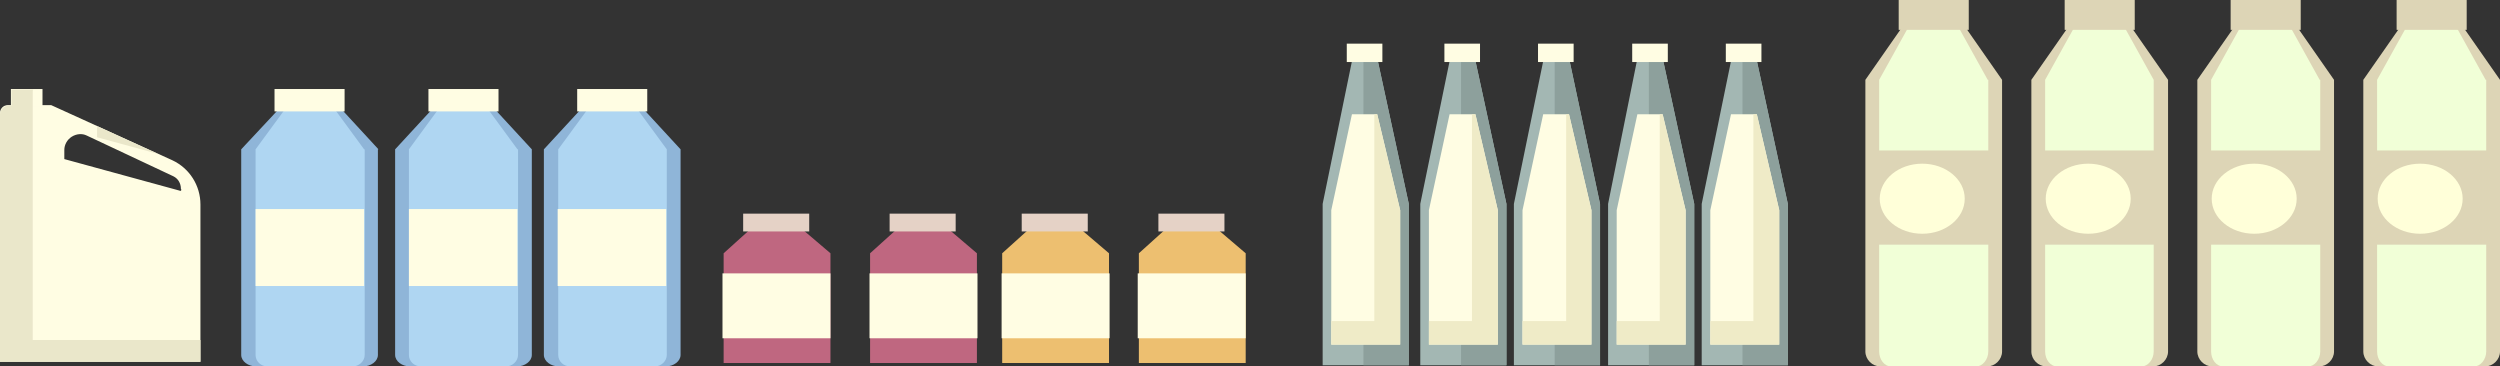 <!-- Generator: Adobe Illustrator 19.2.0, SVG Export Plug-In  -->
<svg version="1.1"
	 xmlns="http://www.w3.org/2000/svg" xmlns:xlink="http://www.w3.org/1999/xlink" xmlns:a="http://ns.adobe.com/AdobeSVGViewerExtensions/3.0/"
	 x="0px" y="0px" width="435.3px" height="63.8px" viewBox="0 0 435.3 63.8" style="enable-background:new 0 0 435.3 63.8;"
	 xml:space="preserve">
<rect x="0" y="0" width="435.3" height="63.8" fill="#333333" stroke="none"/>
<style type="text/css">
	.st0{fill:#A3B7B3;}
	.st1{fill:#8DA09C;}
	.st2{fill:#FFFDE3;}
	.st3{fill:#EFEBC7;}
	.st4{fill:#DDD5B6;}
	.st5{fill:#F1FFD7;}
	.st6{fill:#FFFFD9;}
	.st7{fill:#8FB5D8;}
	.st8{fill:#AFD6F2;}
	.st9{fill:#EDBF70;}
	.st10{fill:#E5D2C6;}
	.st11{fill:#BF6780;}
	.st12{fill:#EAE7CA;}
</style>
<defs>
</defs>
<g>
	<g>
		<polygon class="st0" points="311.3,35.5 305.6,9.2 301.7,9.2 296.3,35.5 296.3,63.6 311.3,63.6 		"/>
		<polygon class="st1" points="305.6,9.2 303.4,9.2 303.4,63.6 311.3,63.6 311.3,35.5 		"/>
		<polygon class="st2" points="309.8,36.6 305.9,19.9 301.4,19.9 297.8,36.6 297.8,60 309.8,60 		"/>
		<rect x="300.5" y="7.6" class="st2" width="6.2" height="3.2"/>
		<polygon class="st3" points="305.9,19.9 305.3,19.9 305.3,55.9 297.8,55.9 297.8,60 309.8,60 309.8,36.6 		"/>
	</g>
	<g>
		<polygon class="st0" points="295,35.5 289.3,9.2 285.3,9.2 280,35.5 280,63.6 295,63.6 		"/>
		<polygon class="st1" points="289.3,9.2 287.1,9.2 287.1,63.6 295,63.6 295,35.5 		"/>
		<polygon class="st2" points="293.5,36.6 289.5,19.9 285.1,19.9 281.5,36.6 281.5,60 293.5,60 		"/>
		<rect x="284.2" y="7.6" class="st2" width="6.2" height="3.2"/>
		<polygon class="st3" points="289.5,19.9 289,19.9 289,55.9 281.5,55.9 281.5,60 293.5,60 293.5,36.6 		"/>
	</g>
	<g>
		<polygon class="st0" points="278.6,35.5 273,9.2 269,9.2 263.6,35.5 263.6,63.6 278.6,63.6 		"/>
		<polygon class="st1" points="273,9.2 270.7,9.2 270.7,63.6 278.6,63.6 278.6,35.5 		"/>
		<polygon class="st2" points="277.1,36.6 273.2,19.9 268.7,19.9 265.1,36.6 265.1,60 277.1,60 		"/>
		<rect x="267.8" y="7.6" class="st2" width="6.2" height="3.2"/>
		<polygon class="st3" points="273.2,19.9 272.7,19.9 272.7,55.9 265.1,55.9 265.1,60 277.1,60 277.1,36.6 		"/>
	</g>
	<g>
		<polygon class="st0" points="262.3,35.5 256.6,9.2 252.7,9.2 247.3,35.5 247.3,63.6 262.3,63.6 		"/>
		<polygon class="st1" points="256.6,9.2 254.4,9.2 254.4,63.6 262.3,63.6 262.3,35.5 		"/>
		<polygon class="st2" points="260.8,36.6 256.9,19.9 252.4,19.9 248.8,36.6 248.8,60 260.8,60 		"/>
		<rect x="251.5" y="7.6" class="st2" width="6.2" height="3.2"/>
		<polygon class="st3" points="256.9,19.9 256.3,19.9 256.3,55.9 248.8,55.9 248.8,60 260.8,60 260.8,36.6 		"/>
	</g>
	<g>
		<polygon class="st0" points="245.3,35.5 239.6,9.2 235.7,9.2 230.3,35.5 230.3,63.6 245.3,63.6 		"/>
		<polygon class="st1" points="239.6,9.2 237.4,9.2 237.4,63.6 245.3,63.6 245.3,35.5 		"/>
		<polygon class="st2" points="243.8,36.6 239.8,19.9 235.4,19.9 231.8,36.6 231.8,60 243.8,60 		"/>
		<rect x="234.5" y="7.6" class="st2" width="6.2" height="3.2"/>
		<polygon class="st3" points="239.8,19.9 239.3,19.9 239.3,55.9 231.8,55.9 231.8,60 243.8,60 243.8,36.6 		"/>
	</g>
	<g>
		<path class="st4" d="M435.3,13.9L427,2h-7.2l-8.3,11.9v47.3c0,1.4,1.2,2.6,2.6,2.6h18.6c1.4,0,2.6-1.2,2.6-2.6V13.9z"/>
		<path class="st5" d="M432.8,13.9L426.2,2h-5.7l-6.6,11.9v47.3c0,1.4,0.9,2.6,2.1,2.6h14.8c1.1,0,2.1-1.2,2.1-2.6V13.9z"/>
		<rect x="417.3" class="st4" width="12.2" height="5.2"/>
		<rect x="411.9" y="26.2" class="st4" width="21.7" height="16.4"/>
		<ellipse class="st6" cx="421.4" cy="34.6" rx="7.4" ry="6.1"/>
	</g>
	<g>
		<path class="st4" d="M406.4,13.9L398.1,2h-7.2l-8.3,11.9v47.3c0,1.4,1.2,2.6,2.6,2.6h18.6c1.4,0,2.6-1.2,2.6-2.6V13.9z"/>
		<path class="st5" d="M403.9,13.9L397.3,2h-5.7L385,13.9v47.3c0,1.4,0.9,2.6,2.1,2.6h14.8c1.1,0,2.1-1.2,2.1-2.6V13.9z"/>
		<rect x="388.4" class="st4" width="12.2" height="5.2"/>
		<rect x="383.1" y="26.2" class="st4" width="21.7" height="16.4"/>
		<ellipse class="st6" cx="392.5" cy="34.6" rx="7.4" ry="6.1"/>
	</g>
	<g>
		<path class="st4" d="M377.5,13.9L369.2,2H362l-8.3,11.9v47.3c0,1.4,1.2,2.6,2.6,2.6h18.6c1.4,0,2.6-1.2,2.6-2.6V13.9z"/>
		<path class="st5" d="M375,13.9L368.4,2h-5.7l-6.6,11.9v47.3c0,1.4,0.9,2.6,2.1,2.6h14.7c1.1,0,2.1-1.2,2.1-2.6V13.9z"/>
		<rect x="359.5" class="st4" width="12.2" height="5.2"/>
		<rect x="354.2" y="26.2" class="st4" width="21.7" height="16.4"/>
		<ellipse class="st6" cx="363.6" cy="34.6" rx="7.4" ry="6.1"/>
	</g>
	<g>
		<path class="st4" d="M348.6,13.9L340.3,2h-7.2l-8.3,11.9v47.3c0,1.4,1.2,2.6,2.6,2.6H346c1.4,0,2.6-1.2,2.6-2.6V13.9z"/>
		<path class="st5" d="M346.1,13.9L339.5,2h-5.7l-6.6,11.9v47.3c0,1.4,0.9,2.6,2.1,2.6h14.8c1.1,0,2.1-1.2,2.1-2.6V13.9z"/>
		<rect x="330.6" class="st4" width="12.2" height="5.2"/>
		<rect x="325.3" y="26.2" class="st4" width="21.7" height="16.4"/>
		<ellipse class="st6" cx="334.7" cy="34.6" rx="7.4" ry="6.1"/>
	</g>
	<g>
		<path class="st7" d="M118.5,26l-8.3-9H103l-8.3,9v35.8c0,1.1,1.2,2,2.6,2h18.6c1.4,0,2.6-0.9,2.6-2V26z"/>
		<path class="st8" d="M116.1,26l-6.6-9h-5.7l-6.6,9v35.8c0,1.1,0.9,2,2.1,2H114c1.1,0,2.1-0.9,2.1-2V26z"/>
		<rect x="100.5" y="15.5" class="st2" width="12.2" height="3.9"/>
		<rect x="97.1" y="36.4" class="st2" width="18.9" height="13.4"/>
	</g>
	<g>
		<path class="st7" d="M92.6,26l-8.3-9h-7.2l-8.3,9v35.8c0,1.1,1.2,2,2.6,2H90c1.4,0,2.6-0.9,2.6-2V26z"/>
		<path class="st8" d="M90.1,26l-6.6-9h-5.7l-6.6,9v35.8c0,1.1,0.9,2,2.1,2h14.8c1.1,0,2.1-0.9,2.1-2V26z"/>
		<rect x="74.6" y="15.5" class="st2" width="12.2" height="3.9"/>
		<rect x="71.2" y="36.4" class="st2" width="18.9" height="13.4"/>
	</g>
	<g>
		<path class="st7" d="M65.9,26l-8.3-9h-7.2L42,26v35.8c0,1.1,1.2,2,2.6,2h18.6c1.4,0,2.6-0.9,2.6-2V26z"/>
		<path class="st8" d="M63.4,26l-6.6-9h-5.7l-6.6,9v35.8c0,1.1,0.9,2,2.1,2h14.8c1.1,0,2.1-0.9,2.1-2V26z"/>
		<rect x="47.8" y="15.5" class="st2" width="12.2" height="3.9"/>
		<rect x="44.5" y="36.4" class="st2" width="18.9" height="13.4"/>
	</g>
	<g>
		<polygon class="st9" points="216.9,44.1 211.5,39.5 203.4,39.5 198.3,44.1 198.3,63.2 216.9,63.2 		"/>
		<rect x="201.7" y="37.2" class="st10" width="11.5" height="3.1"/>
		<rect x="198.1" y="47.6" class="st2" width="18.8" height="11.3"/>
	</g>
	<g>
		<polygon class="st9" points="193.1,44.1 187.7,39.5 179.6,39.5 174.5,44.1 174.5,63.2 193.1,63.2 		"/>
		<rect x="177.9" y="37.2" class="st10" width="11.5" height="3.1"/>
		<rect x="174.4" y="47.6" class="st2" width="18.8" height="11.3"/>
	</g>
	<g>
		<polygon class="st11" points="170.1,44.1 164.7,39.5 156.6,39.5 151.5,44.1 151.5,63.2 170.1,63.2 		"/>
		<rect x="154.9" y="37.2" class="st10" width="11.5" height="3.1"/>
		<rect x="151.4" y="47.6" class="st2" width="18.8" height="11.3"/>
	</g>
	<g>
		<polygon class="st11" points="144.6,44.1 139.2,39.5 131.1,39.5 126,44.1 126,63.2 144.6,63.2 		"/>
		<rect x="129.4" y="37.2" class="st10" width="11.5" height="3.1"/>
		<rect x="125.8" y="47.6" class="st2" width="18.8" height="11.3"/>
	</g>
	<g>
		<path class="st2" d="M30,27.9L8.9,18.3H1.4c-0.8,0-1.4,0.6-1.4,1.4V63h34.9V35.6C34.9,32.3,33,29.3,30,27.9z M31.5,33.2
			c-0.1,0-0.1,0.1-0.2,0l-20.1-5.5l0-1.6c0-0.9,0.5-1.8,1.3-2.3c0.8-0.5,1.8-0.6,2.6-0.2l15.1,7.1c0.8,0.4,1.3,1.2,1.3,2.2
			C31.6,33,31.6,33.1,31.5,33.2z"/>
		<rect x="1.9" y="15.5" class="st2" width="5.5" height="3"/>
		<g>
			<path class="st12" d="M16.9,23.9l10.6,2.9L17,22c0,0.1-0.1,0.2-0.1,0.3L16.9,23.9z"/>
			<path class="st12" d="M5.7,59.2V16c0-0.2,0-0.3,0.1-0.4l-3.8,0v2.8H1.5c-0.8,0-1.5,0.7-1.5,1.5V63h34.9v-3.8H5.7z"/>
		</g>
	</g>
</g>
</svg>
